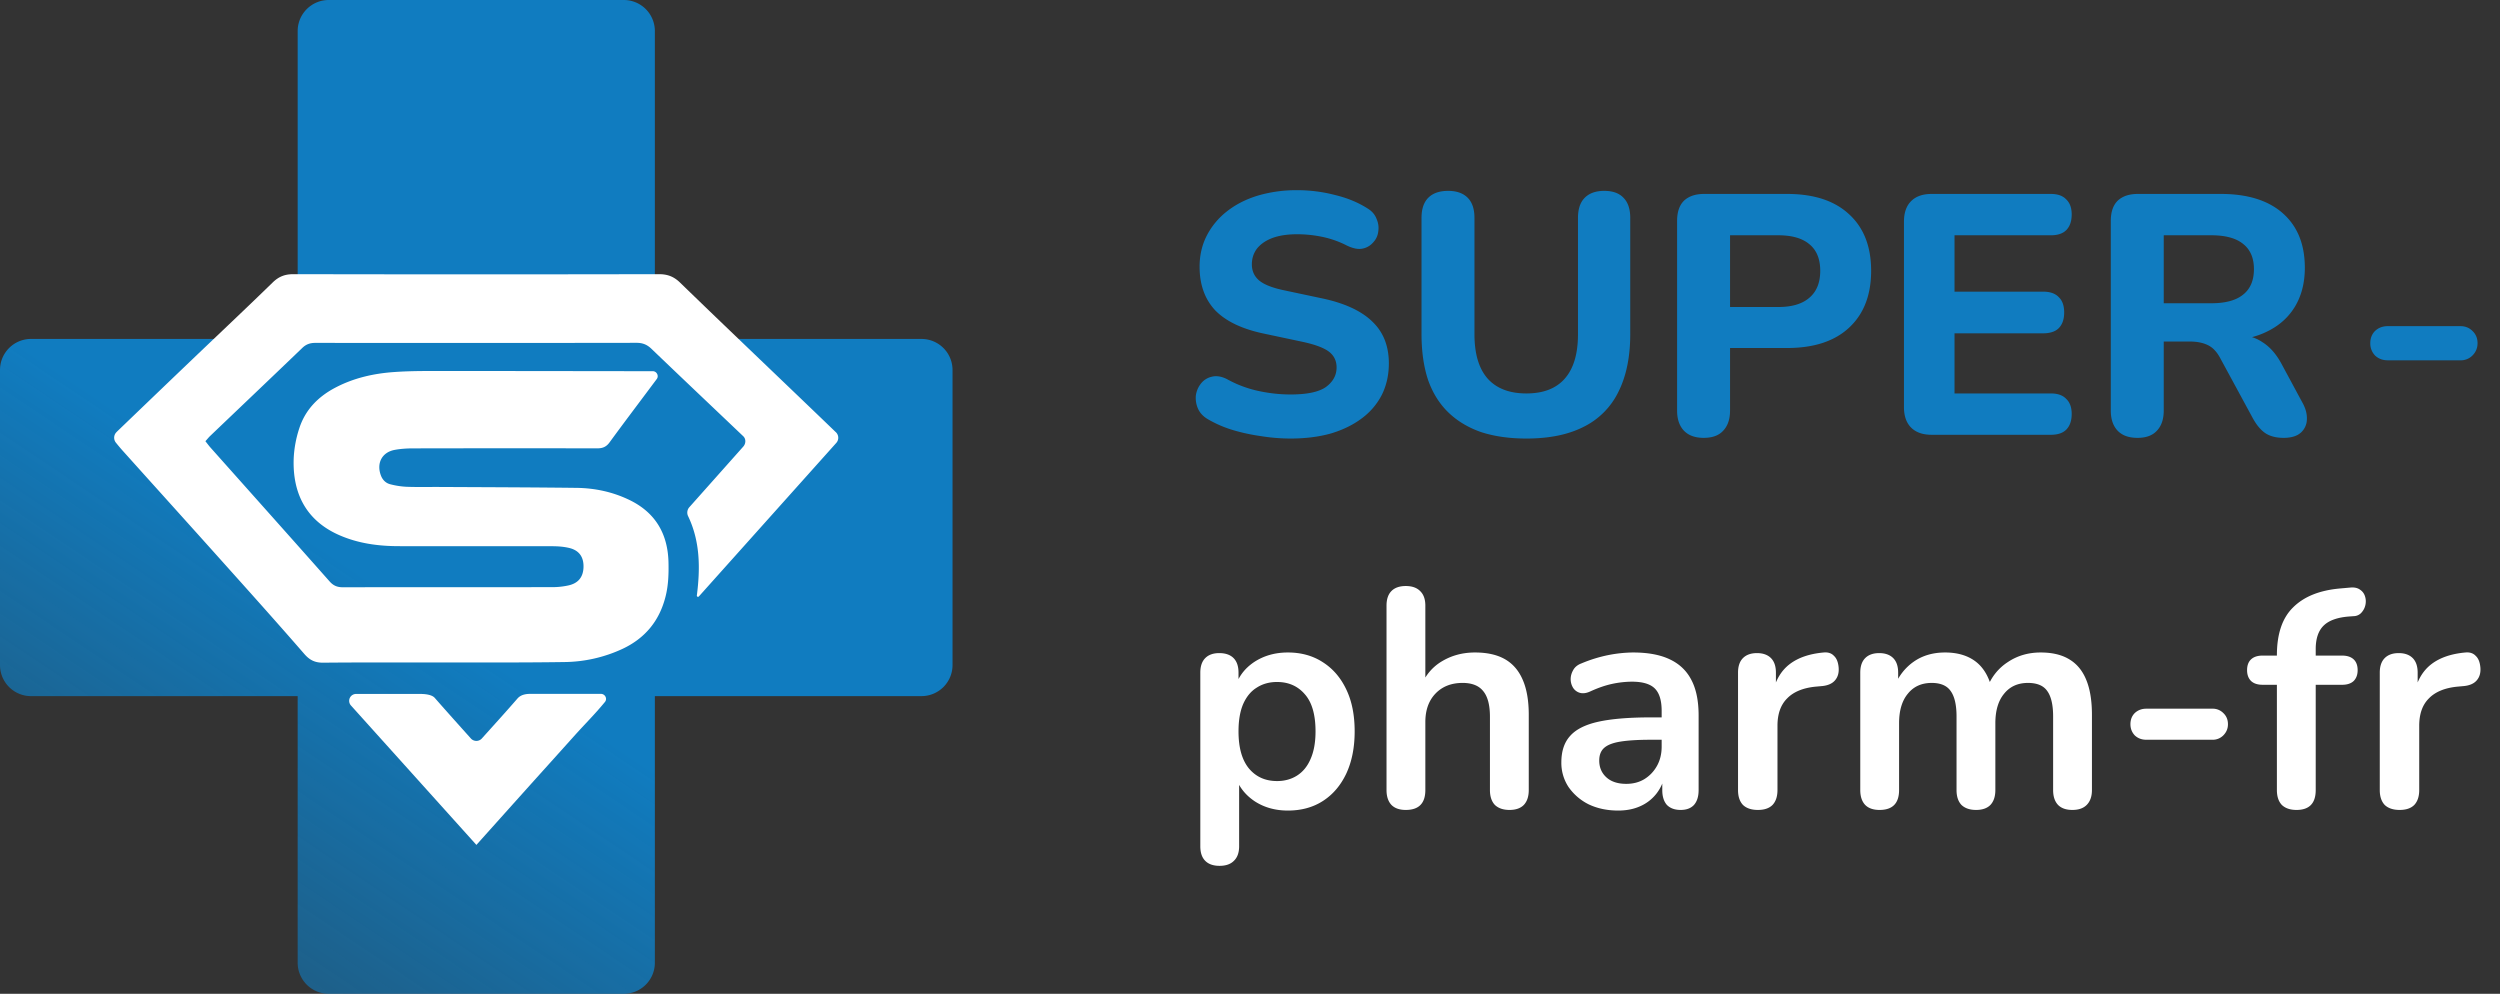 <svg width="161" height="64" fill="none" xmlns="http://www.w3.org/2000/svg"><rect width="100%" height="100%" fill="#333333" stroke="none"/><path d="M83.106 28.242a12.03 12.03 0 0 1-1.892-.154c-.63-.088-1.24-.22-1.826-.396a7.379 7.379 0 0 1-1.54-.66c-.323-.176-.55-.403-.682-.682a1.703 1.703 0 0 1-.154-.88c.044-.293.154-.55.33-.77a1.21 1.21 0 0 1 .704-.44c.293-.073.616-.022.968.154a7.317 7.317 0 0 0 1.958.748c.719.161 1.43.242 2.134.242 1.07 0 1.833-.161 2.288-.484.455-.337.682-.755.682-1.254 0-.425-.161-.763-.484-1.012-.323-.25-.887-.462-1.694-.638l-2.486-.528c-1.408-.293-2.457-.792-3.146-1.496-.675-.719-1.012-1.657-1.012-2.816 0-.733.154-1.4.462-2.002a4.718 4.718 0 0 1 1.298-1.562c.557-.44 1.217-.777 1.98-1.012a8.801 8.801 0 0 1 2.552-.352c.821 0 1.628.103 2.42.308.792.19 1.489.477 2.09.858.293.176.491.403.594.682.117.264.154.535.11.814a1.21 1.21 0 0 1-.33.704 1.195 1.195 0 0 1-.682.396c-.279.059-.616-.007-1.012-.198a6.219 6.219 0 0 0-1.54-.55 7.892 7.892 0 0 0-1.672-.176c-.616 0-1.144.08-1.584.242-.425.161-.755.389-.99.682-.22.293-.33.63-.33 1.012 0 .425.154.77.462 1.034.308.264.843.477 1.606.638l2.486.528c1.437.308 2.508.807 3.212 1.496.704.675 1.056 1.57 1.056 2.684 0 .733-.147 1.4-.44 2.002a4.34 4.34 0 0 1-1.276 1.518c-.557.425-1.225.755-2.002.99-.777.22-1.65.33-2.618.33zM98.3 28.242c-1.1 0-2.076-.14-2.926-.418-.836-.293-1.54-.719-2.112-1.276-.572-.557-1.005-1.254-1.298-2.09-.279-.85-.418-1.833-.418-2.948v-7.48c0-.572.146-1.005.44-1.298.293-.293.718-.44 1.276-.44.542 0 .96.147 1.254.44.293.293.44.726.44 1.298v7.502c0 1.261.286 2.215.858 2.86.572.63 1.4.946 2.486.946 1.085 0 1.906-.315 2.464-.946.572-.645.858-1.599.858-2.86V14.03c0-.572.146-1.005.44-1.298.293-.293.711-.44 1.254-.44.542 0 .953.147 1.232.44.293.293.44.726.44 1.298v7.48c0 1.481-.257 2.728-.77 3.74a4.895 4.895 0 0 1-2.244 2.244c-.983.499-2.208.748-3.674.748zM109.721 28.198c-.557 0-.982-.154-1.276-.462-.293-.308-.44-.74-.44-1.298v-12.21c0-.572.147-1.005.44-1.298.308-.293.741-.44 1.298-.44h5.346c1.731 0 3.066.44 4.004 1.32.939.865 1.408 2.075 1.408 3.63 0 1.555-.469 2.772-1.408 3.652-.938.88-2.273 1.32-4.004 1.32h-3.674v4.026c0 .557-.146.99-.44 1.298-.278.308-.696.462-1.254.462zm1.694-8.426h3.102c.88 0 1.548-.198 2.002-.594.47-.396.704-.975.704-1.738s-.234-1.335-.704-1.716c-.454-.381-1.122-.572-2.002-.572h-3.102v4.62zM124.397 28c-.572 0-1.012-.154-1.32-.462-.308-.308-.462-.748-.462-1.32V14.272c0-.572.154-1.012.462-1.32.308-.308.748-.462 1.32-.462h7.678c.44 0 .77.117.99.352.234.22.352.543.352.968 0 .44-.118.777-.352 1.012-.22.22-.55.33-.99.33h-6.204v3.63h5.698c.454 0 .792.117 1.012.352.234.22.352.55.352.99 0 .44-.118.777-.352 1.012-.22.22-.558.33-1.012.33h-5.698v3.872h6.204c.44 0 .77.117.99.352.234.22.352.543.352.968 0 .44-.118.777-.352 1.012-.22.22-.55.33-.99.33h-7.678zM137.651 28.198c-.557 0-.983-.154-1.276-.462-.293-.308-.44-.74-.44-1.298v-12.21c0-.572.147-1.005.44-1.298.308-.293.741-.44 1.298-.44h5.346c1.731 0 3.065.418 4.004 1.254.939.836 1.408 2.002 1.408 3.498 0 .968-.213 1.804-.638 2.508-.425.704-1.041 1.247-1.848 1.628-.792.381-1.767.572-2.926.572l.176-.374h.902c.616 0 1.151.154 1.606.462.469.293.873.748 1.21 1.364l1.364 2.53c.205.367.301.726.286 1.078a1.161 1.161 0 0 1-.396.858c-.249.22-.616.33-1.1.33-.484 0-.88-.103-1.188-.308-.293-.205-.557-.52-.792-.946l-2.112-3.894c-.22-.41-.491-.69-.814-.836-.308-.147-.689-.22-1.144-.22h-1.672v4.444c0 .557-.147.99-.44 1.298-.279.308-.697.462-1.254.462zm1.694-8.668h3.058c.909 0 1.591-.183 2.046-.55.469-.367.704-.917.704-1.65 0-.719-.235-1.261-.704-1.628-.455-.367-1.137-.55-2.046-.55h-3.058v4.378zM153.768 23.204c-.323 0-.594-.103-.814-.308a1.121 1.121 0 0 1-.308-.792c0-.323.103-.587.308-.792.22-.205.491-.308.814-.308h4.686c.308 0 .565.103.77.308.22.205.33.47.33.792 0 .308-.11.572-.33.792a1.044 1.044 0 0 1-.77.308h-4.686z" fill="#107CC0"/><path d="M78.54 55.76c-.4 0-.707-.106-.92-.32-.214-.213-.32-.526-.32-.94V43.32c0-.413.106-.726.32-.94.213-.213.513-.32.9-.32.4 0 .707.107.92.32.213.214.32.527.32.94v1.56l-.22-.6c.2-.68.606-1.226 1.22-1.64.626-.413 1.353-.62 2.18-.62.853 0 1.6.207 2.24.62.653.414 1.16 1 1.52 1.76.36.747.54 1.647.54 2.7 0 1.04-.18 1.947-.54 2.72-.36.76-.86 1.347-1.5 1.76-.64.414-1.394.62-2.26.62-.814 0-1.527-.2-2.14-.6-.614-.413-1.027-.946-1.24-1.6h.24v4.5c0 .414-.114.727-.34.94-.213.214-.52.32-.92.32zm3.7-5.46c.493 0 .927-.12 1.3-.36s.66-.593.86-1.06c.213-.48.32-1.073.32-1.78 0-1.066-.227-1.86-.68-2.38-.454-.533-1.053-.8-1.8-.8-.493 0-.927.12-1.3.36-.373.227-.667.58-.88 1.06-.2.467-.3 1.054-.3 1.76 0 1.054.227 1.854.68 2.4.453.534 1.053.8 1.8.8zM90.532 52.16c-.4 0-.707-.106-.92-.32-.213-.226-.32-.546-.32-.96V39c0-.413.107-.726.32-.94.213-.213.52-.32.92-.32s.707.107.92.32c.227.214.34.527.34.94v5.18h-.28c.293-.706.747-1.24 1.36-1.6.627-.373 1.333-.56 2.12-.56.787 0 1.433.147 1.94.44.507.294.887.74 1.14 1.34.253.587.38 1.334.38 2.24v4.84c0 .414-.107.734-.32.96-.213.214-.52.32-.92.32s-.713-.106-.94-.32c-.213-.226-.32-.546-.32-.96v-4.72c0-.76-.147-1.313-.44-1.66-.28-.346-.72-.52-1.32-.52-.733 0-1.32.234-1.76.7-.427.454-.64 1.06-.64 1.82v4.38c0 .854-.42 1.28-1.26 1.28zM104.211 52.2c-.706 0-1.34-.133-1.9-.4a3.45 3.45 0 0 1-1.3-1.12 2.818 2.818 0 0 1-.46-1.58c0-.72.187-1.286.56-1.7.374-.426.98-.733 1.82-.92.84-.186 1.967-.28 3.38-.28h1v1.44h-.98c-.826 0-1.486.04-1.98.12-.493.08-.846.22-1.06.42-.2.187-.3.454-.3.8 0 .44.154.8.46 1.08.307.28.734.42 1.28.42.44 0 .827-.1 1.16-.3.347-.213.62-.5.82-.86.2-.36.3-.773.3-1.24v-2.3c0-.666-.146-1.146-.44-1.44-.293-.293-.786-.44-1.48-.44a6.29 6.29 0 0 0-1.26.14c-.44.094-.906.254-1.4.48-.253.12-.48.154-.68.1a.768.768 0 0 1-.44-.32 1.055 1.055 0 0 1-.16-.56c0-.2.054-.393.16-.58.107-.2.287-.346.54-.44a9.098 9.098 0 0 1 1.76-.54 8.617 8.617 0 0 1 1.56-.16c.96 0 1.747.147 2.36.44.627.294 1.094.74 1.4 1.34.307.587.46 1.347.46 2.28v4.8c0 .414-.1.734-.3.96-.2.214-.486.32-.86.32-.373 0-.666-.106-.88-.32-.2-.226-.3-.546-.3-.96v-.96h.16a2.77 2.77 0 0 1-.56 1.22 2.7 2.7 0 0 1-1.02.78c-.413.187-.886.28-1.42.28zM113.209 52.16c-.414 0-.734-.106-.96-.32-.214-.226-.32-.546-.32-.96v-7.56c0-.413.106-.726.32-.94.213-.213.513-.32.9-.32.386 0 .686.107.9.32.213.214.32.527.32.94v1.26h-.2c.186-.8.553-1.406 1.1-1.82.546-.413 1.273-.66 2.18-.74.28-.026.5.047.66.22.173.16.273.414.3.76.026.334-.054.607-.24.82-.174.2-.44.32-.8.36l-.44.04c-.814.08-1.427.334-1.84.76-.414.414-.62 1-.62 1.76v4.14c0 .414-.107.734-.32.96-.214.214-.527.32-.94.32zM121.041 52.16c-.4 0-.707-.106-.92-.32-.214-.226-.32-.546-.32-.96v-7.56c0-.413.106-.726.32-.94.213-.213.513-.32.9-.32.386 0 .686.107.9.32.213.214.32.527.32.94v1.46l-.22-.6a3.403 3.403 0 0 1 1.24-1.58c.56-.386 1.226-.58 2-.58.786 0 1.433.187 1.94.56.506.374.86.947 1.06 1.72h-.28a3.323 3.323 0 0 1 1.32-1.66c.613-.413 1.32-.62 2.12-.62.746 0 1.36.147 1.84.44.493.294.86.74 1.1 1.34.24.587.36 1.334.36 2.24v4.84c0 .414-.114.734-.34.96-.214.214-.52.32-.92.32s-.707-.106-.92-.32c-.214-.226-.32-.546-.32-.96v-4.74c0-.746-.127-1.293-.38-1.64-.24-.346-.654-.52-1.24-.52-.654 0-1.167.234-1.54.7-.374.454-.56 1.087-.56 1.9v4.3c0 .414-.107.734-.32.96-.214.214-.52.32-.92.32s-.714-.106-.94-.32c-.214-.226-.32-.546-.32-.96v-4.74c0-.746-.127-1.293-.38-1.64-.24-.346-.647-.52-1.22-.52-.654 0-1.167.234-1.54.7-.374.454-.56 1.087-.56 1.9v4.3c0 .854-.42 1.28-1.26 1.28zM138.22 47.64c-.294 0-.54-.093-.74-.28-.187-.2-.28-.44-.28-.72 0-.293.093-.533.28-.72.2-.186.446-.28.74-.28h4.26a.95.95 0 0 1 .7.28c.2.187.3.427.3.72 0 .28-.1.52-.3.72a.95.95 0 0 1-.7.28h-4.26zM147.892 52.16c-.4 0-.714-.106-.94-.32-.214-.226-.32-.546-.32-.96V44.1h-.92c-.32 0-.567-.08-.74-.24-.174-.173-.26-.406-.26-.7 0-.306.086-.54.26-.7.173-.16.42-.24.74-.24h1.64l-.72.66v-.68c0-1.373.346-2.4 1.04-3.08.693-.693 1.693-1.1 3-1.22l.68-.06c.266-.026.48.02.64.14.16.107.266.254.32.44.053.174.06.354.02.54-.04.187-.127.354-.26.5a.678.678 0 0 1-.48.22l-.28.02c-.76.054-1.314.247-1.66.58-.347.334-.52.84-.52 1.52v.74l-.32-.32h2.02c.32 0 .566.08.74.24.173.16.26.394.26.7 0 .294-.087.527-.26.7-.174.16-.42.24-.74.24h-1.7v6.78c0 .854-.414 1.28-1.24 1.28zM154.537 52.16c-.413 0-.733-.106-.96-.32-.213-.226-.32-.546-.32-.96v-7.56c0-.413.107-.726.32-.94.213-.213.513-.32.9-.32.386 0 .686.107.9.32.213.214.32.527.32.94v1.26h-.2c.187-.8.553-1.406 1.1-1.82.546-.413 1.273-.66 2.18-.74.28-.026.5.047.66.22.173.16.273.414.3.76.026.334-.053.607-.24.82-.173.2-.44.32-.8.36l-.44.04c-.813.08-1.427.334-1.84.76-.414.414-.62 1-.62 1.76v4.14c0 .414-.107.734-.32.96-.214.214-.527.32-.94.32z" fill="#fff"/><path fill-rule="evenodd" clip-rule="evenodd" d="M21.17 0a2 2 0 0 0-2 2v19.827H2a2 2 0 0 0-2 2v19.004a2 2 0 0 0 2 2h17.17V62a2 2 0 0 0 2 2h19.003a2 2 0 0 0 2-2V44.83h17.17a2 2 0 0 0 2-2V23.828a2 2 0 0 0-2-2h-17.17V2a2 2 0 0 0-2-2H21.17z" fill="url(#a)"/><path d="M13.23 28.412c.118-.13.204-.24.304-.336 1.979-1.89 3.963-3.775 5.936-5.671.247-.238.506-.323.837-.323 6.897.006 13.796.007 20.693-.004.386 0 .672.115.953.385 1.964 1.884 3.94 3.753 5.91 5.628a.43.43 0 0 1 .007.007c.181.176.165.473-.003.662l-3.478 3.909a.525.525 0 0 0-.073.576c.776 1.623.786 3.348.561 5.106a.075.075 0 0 0 .058.083.074.074 0 0 0 .072-.023l8.845-9.882a.496.496 0 0 0-.05-.72c-.815-.786-1.633-1.569-2.45-2.353-2.52-2.416-5.049-4.824-7.556-7.256-.402-.392-.813-.544-1.364-.543-7.846.015-15.69.015-23.536 0-.535 0-.934.146-1.326.526-1.724 1.679-3.477 3.328-5.216 4.99-1.58 1.51-3.158 3.025-4.735 4.54a4.116 4.116 0 0 0-.13.13.508.508 0 0 0-.022.668c.138.17.27.33.409.486 2.157 2.403 4.323 4.8 6.478 7.207 1.756 1.96 3.515 3.919 5.24 5.907.355.411.704.572 1.232.566 2.7-.026 5.402-.01 8.103-.012 2.47-.003 4.94.008 7.41-.029a9.08 9.08 0 0 0 3.752-.85c1.445-.679 2.382-1.797 2.776-3.391.179-.72.201-1.45.184-2.185-.045-1.867-.871-3.221-2.528-4.018-1.072-.516-2.213-.758-3.387-.773-2.936-.036-5.872-.042-8.807-.058-.715-.004-1.43.014-2.144-.012a5.174 5.174 0 0 1-1.053-.163c-.281-.07-.49-.272-.6-.56-.301-.797.067-1.503.89-1.654.38-.07.772-.095 1.158-.096 3.962-.008 7.922-.01 11.884-.002.34 0 .575-.09.788-.38.998-1.365 2.02-2.712 3.03-4.067l.019-.026c.143-.2-.01-.494-.257-.495-4.785-.006-9.57-.014-14.355-.013-.76 0-1.523.012-2.282.065-1.343.092-2.642.383-3.85 1.027-1.077.575-1.898 1.407-2.283 2.598a7.233 7.233 0 0 0-.361 1.962c-.074 2.219.793 3.972 2.925 4.913 1.222.539 2.511.712 3.825.715 3.293.009 6.586-.003 9.88.004.37 0 .748.025 1.107.11.65.153.948.588.928 1.245-.02.627-.335 1.03-.97 1.169a4.773 4.773 0 0 1-1.016.111c-4.505.007-9.01 0-13.516.008-.352 0-.605-.1-.85-.377-2.55-2.88-5.112-5.746-7.67-8.619-.111-.125-.21-.262-.328-.41l.001-.002zm17.451 26c1.085-1.21 2.1-2.345 3.119-3.48 1.03-1.148 2.065-2.293 3.095-3.442.846-.946 1.364-1.435 2.062-2.282.172-.208.016-.518-.254-.523h-4.482c-.337-.005-.672.041-.9.305-.754.869-1.527 1.719-2.296 2.574a.475.475 0 0 1-.695-.001l-.007-.008c-.778-.868-1.557-1.734-2.325-2.611-.192-.22-.657-.255-.944-.254-1.45 0-2.5-.003-4.113 0h-.003a.445.445 0 0 0-.335.745l8.077 8.977h.002z" fill="#fff"/><defs><linearGradient id="a" x1="24.522" y1="37.771" x2="-9.89" y2="88.988" gradientUnits="userSpaceOnUse"><stop stop-color="#107CC0"/><stop offset="1" stop-color="#107CC0" stop-opacity="0"/></linearGradient></defs></svg>